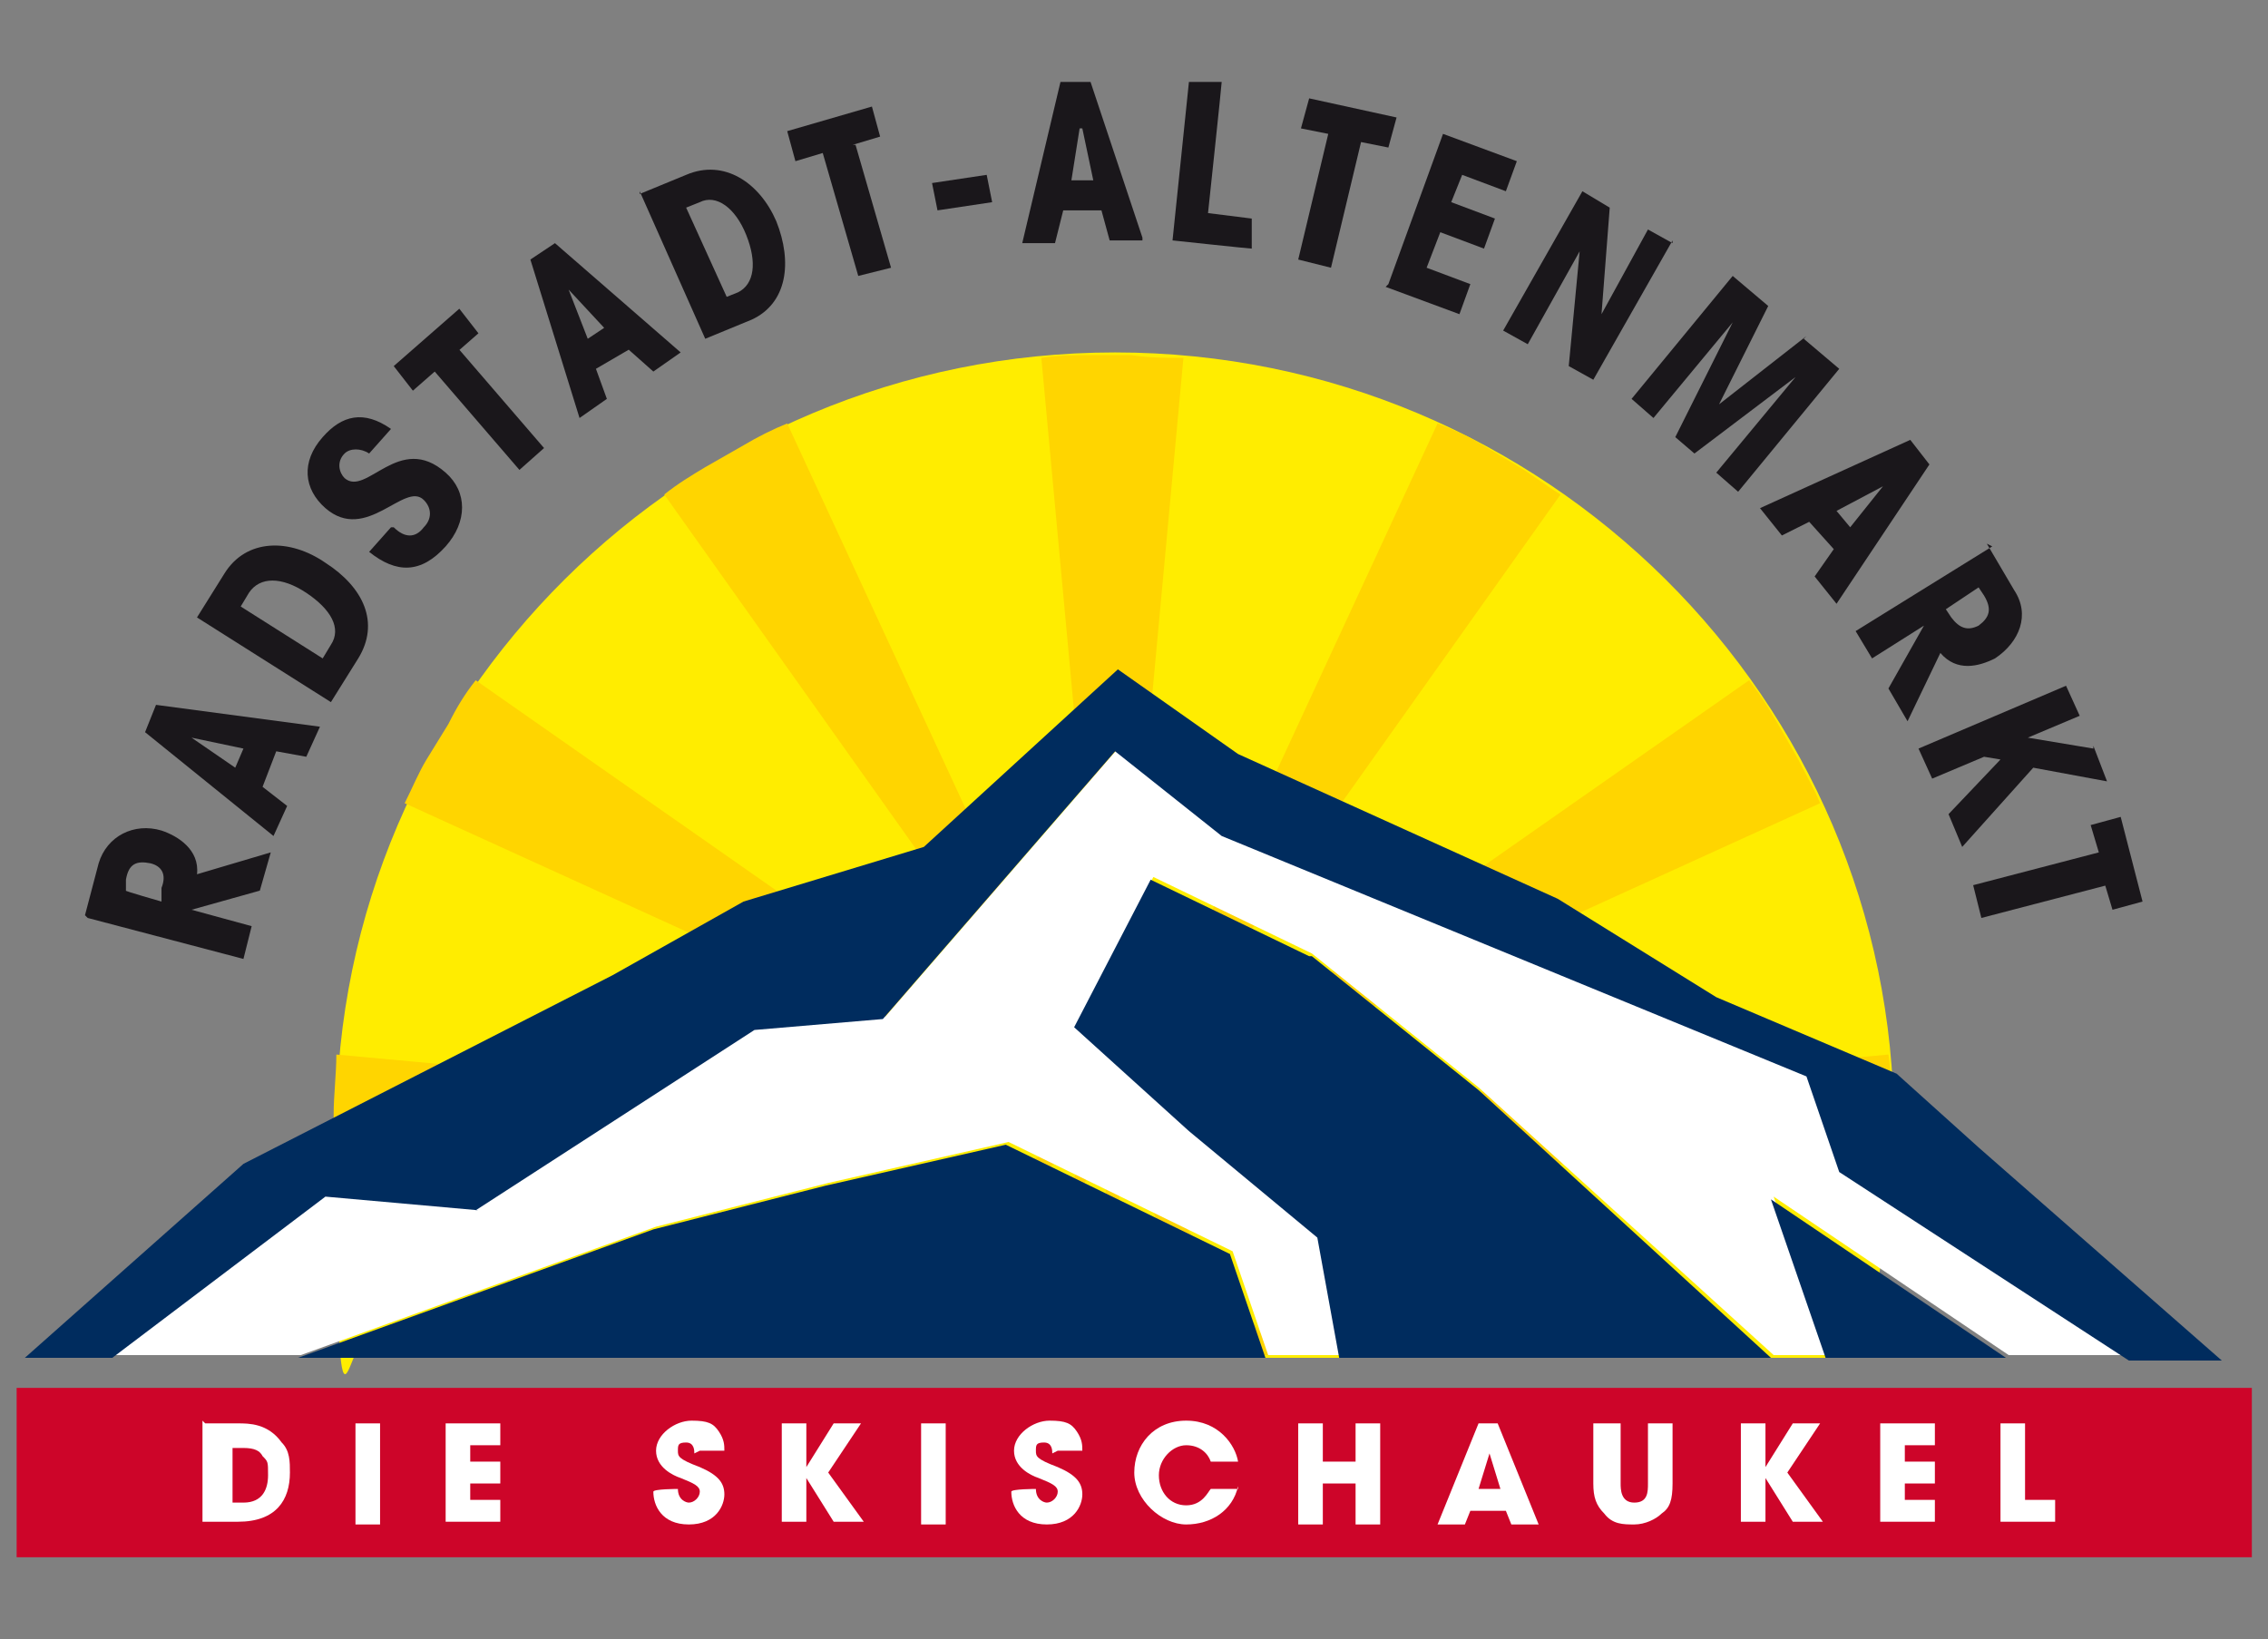 <?xml version="1.0" encoding="UTF-8"?>
<svg xmlns="http://www.w3.org/2000/svg" width="83" height="60" viewBox="0 0 83 60" fill="none">
  <rect x="0" y="0" width="83" height="60" fill="#808080" stroke="none"/>
  <g clip-path="url(#clip0_6006_866)">
    <path d="M68.009 49.7C68.809 47 69.309 44.2 69.309 41.2C69.309 25.6 56.509 12.9 40.809 12.9C25.109 12.9 12.309 25.6 12.309 41.2C12.309 56.8 12.809 47 13.609 49.7H68.009Z" fill="#FFED00"></path>
    <path d="M69.109 43.8C69.109 43 69.21 42.3 69.21 41.5V40.7C69.21 40 69.21 39.3 69.109 38.6L40.709 41.2L66.609 29.4C66.409 28.9 66.109 28.4 65.809 27.8L65.01 26.4C64.71 25.9 64.409 25.4 64.01 24.9L40.709 41.2L57.109 18.1C56.609 17.8 56.109 17.4 55.609 17.1L54.109 16.2C53.609 15.9 53.109 15.7 52.609 15.5L40.709 41.2L43.309 13.1C42.709 13.1 42.109 13.1 41.41 13H39.91C39.309 13 38.709 13 38.109 13.1L40.709 41.2L28.809 15.5C28.309 15.7 27.709 16 27.209 16.3L25.809 17.1C25.309 17.4 24.809 17.7 24.309 18.1L40.709 41.2L17.41 24.9C17.009 25.4 16.709 25.9 16.41 26.5L15.61 27.8C15.309 28.3 15.11 28.8 14.809 29.4L40.709 41.2L12.309 38.6C12.309 39.3 12.21 40.1 12.21 40.8V41.4C12.21 42.2 12.21 43 12.309 43.7L40.709 41.1L22.209 49.6H28.61L40.709 41.1L34.709 49.6H36.809L40.709 41.1L39.91 49.6H41.51L40.709 41.1L44.609 49.6H46.709L40.709 41.1L52.809 49.6H59.209L40.709 41.1L69.109 43.7V43.8Z" fill="#FFD500"></path>
    <path d="M67.409 42.8L66.21 39.3L44.809 30.5L40.91 27.4L32.41 37.2L27.709 37.6L17.509 44.2L11.909 43.7L4.109 49.6H11.009L24.009 44.9L30.309 43.3L36.91 41.8L45.109 45.8L46.41 49.6H49.109L48.309 45.2L43.609 41.3L39.41 37.5L42.209 32.1L48.01 34.9L54.109 39.8L64.909 49.6H66.909L64.909 43.8L73.51 49.6H78.109L67.51 42.7L67.409 42.8Z" fill="white"></path>
    <path d="M17.41 44.3L27.61 37.7L32.309 37.3L40.809 27.5L44.709 30.6L66.109 39.4L67.309 42.9L77.909 49.8H81.309L72.409 42L69.409 39.3L62.809 36.5L57.01 32.9L45.309 27.6L40.91 24.5L33.809 31L27.209 33L22.41 35.7L8.91 42.6L0.91 49.7H4.11L11.909 43.8L17.509 44.3H17.41Z" fill="#002C5E"></path>
    <path d="M66.709 49.7H73.409L64.809 43.9L66.809 49.7H66.709Z" fill="#002C5E"></path>
    <path d="M47.909 35L42.109 32.2L39.309 37.6L43.509 41.4L48.209 45.3L49.009 49.7H64.809L54.109 39.9L48.009 35H47.909Z" fill="#002C5E"></path>
    <path d="M36.809 41.9L30.209 43.4L23.91 45L10.909 49.7H46.309L45.01 45.9L36.809 41.9Z" fill="#002C5E"></path>
    <path d="M82.309 50.8H0.609V57H82.409V50.8H82.309Z" fill="#CD0529"></path>
    <path d="M7.51 52.1H8.71C9.11 52.1 9.81 52.1 10.309 52.8C10.61 53.1 10.61 53.5 10.61 53.9C10.61 54.9 10.11 55.7 8.71 55.7H7.41V52L7.51 52.1ZM8.51 55H8.91C9.61 55 9.81 54.5 9.81 54C9.81 53.5 9.81 53.5 9.61 53.3C9.51 53.1 9.31 53 8.91 53H8.51V55Z" fill="white"></path>
    <path d="M13.009 52.1H13.909V55.8H13.009V52.1Z" fill="white"></path>
    <path d="M16.309 52.1H18.309V52.9H17.209V53.5H18.309V54.3H17.209V54.9H18.309V55.7H16.309V52V52.1Z" fill="white"></path>
    <path d="M25.41 53.2C25.41 53.1 25.41 52.8 25.11 52.8C24.809 52.8 24.809 52.9 24.809 53.1C24.809 53.3 24.809 53.4 25.61 53.7C26.309 54 26.509 54.3 26.509 54.7C26.509 55.1 26.209 55.8 25.209 55.8C24.209 55.8 23.91 55.1 23.91 54.6C23.91 54.5 24.809 54.5 24.809 54.5C24.809 54.9 25.11 55 25.209 55C25.41 55 25.61 54.8 25.61 54.6C25.61 54.4 25.41 54.3 24.91 54.1C24.61 54 24.009 53.7 24.009 53.1C24.009 52.5 24.709 52 25.309 52C25.91 52 26.11 52.1 26.309 52.4C26.509 52.7 26.509 52.9 26.509 53.1H25.61L25.41 53.2Z" fill="white"></path>
    <path d="M28.61 52.1H29.509V53.7L30.509 52.1H31.509L30.309 53.9L31.61 55.7H30.509L29.509 54.1V55.7H28.61V52V52.1Z" fill="white"></path>
    <path d="M33.709 52.1H34.609V55.8H33.709V52.1Z" fill="white"></path>
    <path d="M38.51 53.2C38.51 53.1 38.51 52.8 38.209 52.8C37.91 52.8 37.91 52.9 37.91 53.1C37.91 53.3 37.91 53.4 38.709 53.7C39.41 54 39.609 54.3 39.609 54.7C39.609 55.1 39.309 55.8 38.309 55.8C37.309 55.8 37.01 55.1 37.01 54.6C37.01 54.5 37.91 54.5 37.91 54.5C37.91 54.9 38.209 55 38.309 55C38.51 55 38.709 54.8 38.709 54.6C38.709 54.4 38.51 54.3 38.01 54.1C37.709 54 37.109 53.7 37.109 53.1C37.109 52.5 37.809 52 38.41 52C39.01 52 39.209 52.1 39.41 52.4C39.609 52.7 39.609 52.9 39.609 53.1H38.709L38.51 53.2Z" fill="white"></path>
    <path d="M45.309 54.4C45.109 55.3 44.309 55.8 43.41 55.8C42.51 55.8 41.51 54.9 41.51 53.9C41.51 52.9 42.209 52 43.41 52C44.609 52 45.209 52.9 45.309 53.5H44.309C44.209 53.2 43.91 52.9 43.41 52.9C42.91 52.9 42.41 53.4 42.41 54C42.41 54.6 42.809 55.1 43.41 55.1C44.01 55.1 44.209 54.6 44.309 54.5H45.309V54.4Z" fill="white"></path>
    <path d="M47.51 52.1H48.41V53.5H49.609V52.1H50.51V55.8H49.609V54.3H48.41V55.8H47.51V52.1Z" fill="white"></path>
    <path d="M53.809 55.3L53.609 55.8H52.609L54.109 52.1H54.809L56.309 55.8H55.309L55.109 55.3H53.809ZM54.109 54.5H54.91L54.51 53.2L54.109 54.5Z" fill="white"></path>
    <path d="M59.309 52.1V54.3C59.309 54.5 59.309 55 59.809 55C60.309 55 60.309 54.6 60.309 54.3V52.1H61.209V54.3C61.209 54.9 61.109 55.2 60.809 55.4C60.609 55.6 60.209 55.8 59.809 55.8C59.409 55.8 59.009 55.8 58.709 55.4C58.409 55.1 58.309 54.8 58.309 54.3V52.1H59.309Z" fill="white"></path>
    <path d="M63.709 52.1H64.609V53.7L65.609 52.1H66.609L65.409 53.9L66.71 55.7H65.609L64.609 54.1V55.7H63.709V52V52.1Z" fill="white"></path>
    <path d="M68.809 52.1H70.809V52.9H69.709V53.5H70.809V54.3H69.709V54.9H70.809V55.7H68.809V52V52.1Z" fill="white"></path>
    <path d="M73.21 52.1H74.109V54.9H75.21V55.7H73.21V52V52.1Z" fill="white"></path>
    <path d="M3.11 33.5L3.61 31.6C3.909 30.6 4.91 30.1 5.91 30.4C6.51 30.6 7.309 31.1 7.21 32L9.909 31.2L9.509 32.6L7.01 33.3L9.21 33.9L8.909 35.1L3.209 33.6L3.11 33.5ZM5.91 32.9V32.5C6.109 32 5.91 31.7 5.51 31.6C5.01 31.5 4.71 31.6 4.609 32.2V32.6C4.51 32.6 5.91 33 5.91 33V32.9Z" fill="#1A171B"></path>
    <path d="M11.709 26.6L11.209 27.7L10.109 27.5L9.609 28.8L10.509 29.5L10.009 30.6L5.309 26.8L5.709 25.8L11.709 26.6ZM7.009 27L8.609 28.1L8.909 27.4L7.009 27Z" fill="#1A171B"></path>
    <path d="M7.209 22.6L8.209 21C9.009 19.7 10.61 19.7 11.909 20.6C13.309 21.5 13.909 22.8 13.11 24.1L12.11 25.7L7.209 22.6ZM11.809 24.1L12.11 23.6C12.509 23 12.11 22.3 11.21 21.7C10.309 21.1 9.509 21.1 9.109 21.7L8.809 22.2L11.809 24.1Z" fill="#1A171B"></path>
    <path d="M14.409 19.3C14.809 19.7 15.21 19.7 15.509 19.3C15.809 19 15.809 18.6 15.509 18.3C14.809 17.6 13.409 19.9 11.909 18.6C11.11 17.9 11.009 16.9 11.809 16C12.509 15.2 13.309 15 14.309 15.7L13.509 16.6C13.21 16.4 12.809 16.4 12.61 16.6C12.309 16.9 12.409 17.3 12.61 17.5C13.409 18.2 14.61 15.8 16.309 17.3C17.11 18 17.11 19.1 16.309 20C15.409 21 14.509 21 13.509 20.2L14.309 19.3H14.409Z" fill="#1A171B"></path>
    <path d="M16.809 12.8L19.91 16.4L19.009 17.2L15.909 13.6L15.11 14.3L14.409 13.4L16.809 11.3L17.509 12.2L16.709 12.9L16.809 12.8Z" fill="#1A171B"></path>
    <path d="M24.91 12.9L23.91 13.6L23.009 12.8L21.809 13.5L22.209 14.6L21.209 15.3L19.41 9.5L20.309 8.9L24.91 12.9ZM20.809 10.6L21.509 12.4L22.11 12L20.809 10.6Z" fill="#1A171B"></path>
    <path d="M23.41 7.1L25.11 6.4C26.509 5.8 27.809 6.7 28.41 8.1C29.009 9.6 28.809 11.1 27.509 11.7L25.809 12.4L23.41 7V7.1ZM26.509 10.9L27.009 10.7C27.61 10.4 27.709 9.6 27.309 8.6C26.91 7.6 26.209 7.1 25.61 7.4L25.11 7.6L26.61 10.9H26.509Z" fill="#1A171B"></path>
    <path d="M31.309 5.3L32.609 9.8L31.409 10.1L30.109 5.6L29.109 5.9L28.809 4.8L31.909 3.9L32.209 5L31.209 5.3H31.309Z" fill="#1A171B"></path>
    <path d="M34.309 7.7L34.109 6.7L36.109 6.4L36.309 7.4L34.309 7.7Z" fill="#1A171B"></path>
    <path d="M41.809 8.8H40.609L40.309 7.7H38.91L38.609 8.9H37.41L38.809 3H39.91L41.809 8.7V8.8ZM39.51 4.7L39.209 6.6H40.01L39.609 4.7H39.51Z" fill="#1A171B"></path>
    <path d="M43.51 3H44.709C44.709 3.1 44.209 7.8 44.209 7.8L45.809 8V9.1C45.709 9.1 42.91 8.8 42.91 8.8L43.51 3Z" fill="#1A171B"></path>
    <path d="M49.809 5.2L48.709 9.8L47.51 9.5L48.609 4.9L47.609 4.7L47.91 3.6L51.109 4.3L50.809 5.4L49.809 5.2Z" fill="#1A171B"></path>
    <path d="M50.809 10.4L52.809 4.9L55.51 5.9L55.109 7L53.51 6.4L53.109 7.4L54.709 8L54.309 9.1L52.709 8.5L52.209 9.8L53.809 10.4L53.41 11.5L50.709 10.5L50.809 10.4Z" fill="#1A171B"></path>
    <path d="M61.209 8.8L58.309 13.9L57.41 13.4L57.809 9.2L55.91 12.6L55.01 12.1L57.91 7L58.91 7.6L58.609 11.5L60.309 8.4L61.209 8.9V8.8Z" fill="#1A171B"></path>
    <path d="M66.01 12.4L67.309 13.5L63.609 18L62.809 17.3L65.71 13.8L62.01 16.6L61.309 16L63.41 11.8L60.51 15.3L59.709 14.6L63.41 10.1L64.71 11.2L62.91 14.8L66.109 12.3L66.01 12.4Z" fill="#1A171B"></path>
    <path d="M67.21 22.1L66.409 21.1L67.109 20.1L66.21 19.1L65.21 19.6L64.409 18.6L69.909 16.1L70.609 17L67.21 22.1ZM68.909 17.8L67.21 18.7L67.71 19.3L68.909 17.8Z" fill="#1A171B"></path>
    <path d="M72.71 19.9L73.71 21.6C74.309 22.5 73.909 23.5 73.01 24.1C72.409 24.4 71.609 24.6 71.01 23.9L69.809 26.4L69.109 25.2L70.409 22.9L68.51 24.1L67.909 23.1L72.909 20L72.71 19.9ZM71.21 22.3L71.409 22.6C71.71 23 72.01 23.1 72.409 22.9C72.809 22.6 72.909 22.3 72.609 21.8L72.409 21.5L71.21 22.3Z" fill="#1A171B"></path>
    <path d="M76.609 27.3L77.109 28.6L74.409 28.1L71.809 31L71.309 29.8L73.21 27.8L72.609 27.7L70.71 28.5L70.21 27.4L75.609 25.1L76.109 26.2L74.21 27L76.609 27.4V27.3Z" fill="#1A171B"></path>
    <path d="M77.109 32.4L72.51 33.6L72.21 32.4L76.809 31.2L76.51 30.2L77.609 29.9L78.409 33L77.309 33.3L77.01 32.3L77.109 32.4Z" fill="#1A171B"></path>
  </g>
  <defs>
    <clipPath id="clip0_6006_866">
      <rect width="81.8" height="54" fill="white" transform="translate(0.609 3)"></rect>
    </clipPath>
  </defs>
</svg>

